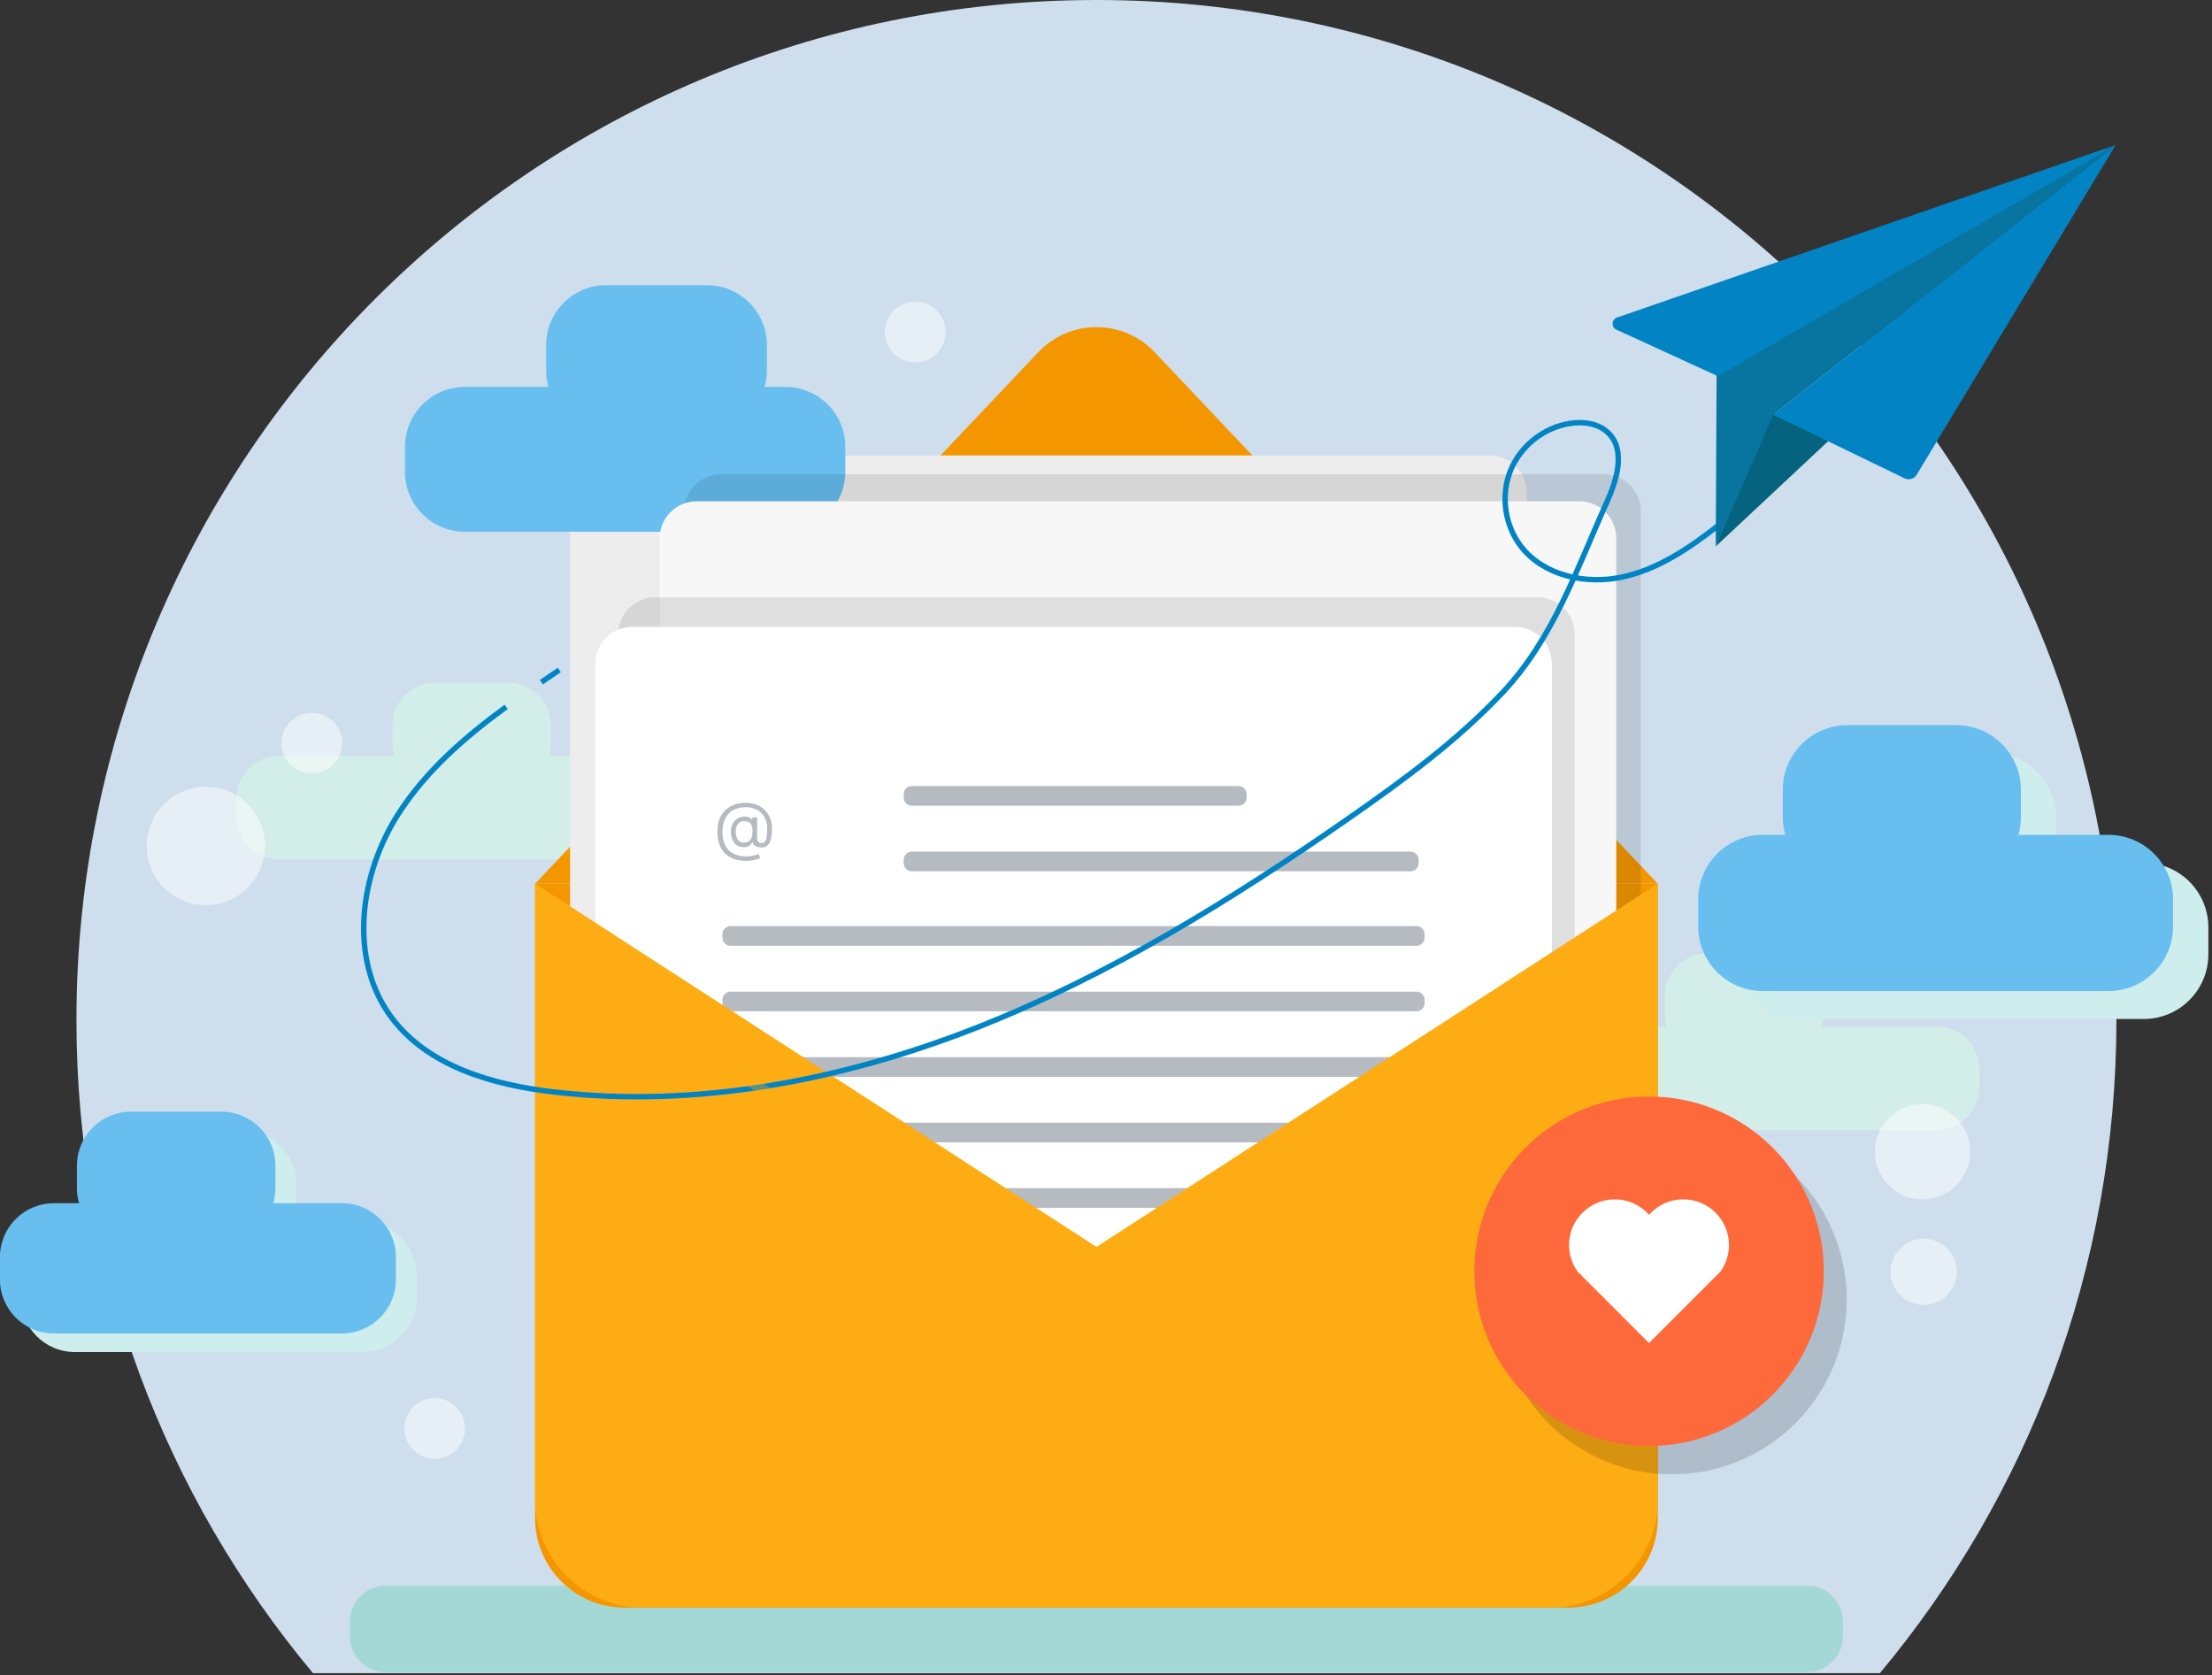 <svg width="408" height="309" viewBox="0 0 408 309" fill="none" xmlns="http://www.w3.org/2000/svg">
<rect x="0" y="0" width="408" height="309" fill="#333333" stroke="none"/>
<g clip-path="url(#clip0_303_2)">
<path d="M390.37 188.14C390.37 233.96 373.98 275.97 346.74 308.6H57.73C30.49 275.97 14.1 233.96 14.1 188.14C14.1 84.24 98.34 0 202.24 0C306.14 0 390.38 84.24 390.38 188.14H390.37Z" fill="#CEDEED"/>
<path d="M112.35 139.36H51.5C47.121 139.36 43.57 142.91 43.57 147.29V150.6C43.57 154.98 47.121 158.53 51.5 158.53H112.35C116.73 158.53 120.28 154.98 120.28 150.6V147.29C120.28 142.91 116.73 139.36 112.35 139.36Z" fill="#D3EDE8"/>
<path d="M93.67 125.89H80.31C75.931 125.89 72.38 129.44 72.38 133.82V137.13C72.38 141.51 75.931 145.06 80.31 145.06H93.67C98.05 145.06 101.6 141.51 101.6 137.13V133.82C101.6 129.44 98.05 125.89 93.67 125.89Z" fill="#D3EDE8"/>
<path d="M296.33 208.45H357.18C361.56 208.45 365.11 204.9 365.11 200.52V197.21C365.11 192.83 361.56 189.28 357.18 189.28H296.33C291.951 189.28 288.4 192.83 288.4 197.21V200.52C288.4 204.9 291.951 208.45 296.33 208.45Z" fill="#D3EDE8"/>
<path d="M315.021 194.98H328.381C332.76 194.98 336.311 191.43 336.311 187.05V183.74C336.311 179.36 332.76 175.81 328.381 175.81H315.021C310.641 175.81 307.091 179.36 307.091 183.74V187.05C307.091 191.43 310.641 194.98 315.021 194.98Z" fill="#D3EDE8"/>
<g style="mix-blend-mode:multiply">
<path d="M333.34 292.47H71.13C67.49 292.47 64.54 295.42 64.54 299.06V301.82C64.54 305.46 67.49 308.41 71.13 308.41H333.34C336.98 308.41 339.93 305.46 339.93 301.82V299.06C339.93 295.42 336.98 292.47 333.34 292.47Z" fill="#A4D8D6"/>
</g>
<path d="M98.71 162.99H305.78V280.03C305.78 289.12 298.4 296.51 289.3 296.51H115.18C106.09 296.51 98.7 289.13 98.7 280.03V162.99H98.71Z" fill="#F49600"/>
<path d="M305.77 162.98H98.71L191.53 64.94C197.35 58.8 207.13 58.8 212.95 64.94L305.77 162.98Z" fill="#F49600"/>
<path d="M274.77 84H111.98C108.208 84 105.15 87.058 105.15 90.83V206.48C105.15 210.252 108.208 213.31 111.98 213.31H274.77C278.542 213.31 281.6 210.252 281.6 206.48V90.83C281.6 87.058 278.542 84 274.77 84Z" fill="#EDEDED"/>
<path d="M85.75 98.07L144.86 98.07C150.963 98.07 155.91 93.123 155.91 87.02V82.41C155.91 76.307 150.963 71.36 144.86 71.36H85.75C79.647 71.36 74.7 76.307 74.7 82.41V87.02C74.7 93.123 79.647 98.07 85.75 98.07Z" fill="#67BEEF"/>
<path d="M111.79 79.31H130.4C136.503 79.31 141.45 74.363 141.45 68.26V63.65C141.45 57.547 136.503 52.6 130.4 52.6H111.79C105.687 52.6 100.74 57.547 100.74 63.65V68.26C100.74 74.363 105.687 79.31 111.79 79.31Z" fill="#67BEEF"/>
<path opacity="0.1" d="M295.82 87.47H133.03C129.258 87.47 126.2 90.528 126.2 94.3V209.96C126.2 213.732 129.258 216.79 133.03 216.79H295.82C299.592 216.79 302.65 213.732 302.65 209.96V94.3C302.65 90.528 299.592 87.47 295.82 87.47Z" fill="#020202"/>
<path d="M291.29 92.46H128.5C124.728 92.46 121.67 95.518 121.67 99.29V214.95C121.67 218.722 124.728 221.78 128.5 221.78H291.29C295.063 221.78 298.12 218.722 298.12 214.95V99.29C298.12 95.518 295.063 92.46 291.29 92.46Z" fill="#F7F7F7"/>
<path opacity="0.1" d="M283.64 110.18H120.85C117.078 110.18 114.02 113.238 114.02 117.01V232.67C114.02 236.442 117.078 239.5 120.85 239.5H283.64C287.412 239.5 290.47 236.442 290.47 232.67V117.01C290.47 113.238 287.412 110.18 283.64 110.18Z" fill="#020202"/>
<path d="M279.41 115.62H116.62C112.848 115.62 109.79 118.678 109.79 122.45V238.11C109.79 241.882 112.848 244.94 116.62 244.94H279.41C283.182 244.94 286.24 241.882 286.24 238.11V122.45C286.24 118.678 283.182 115.62 279.41 115.62Z" fill="white"/>
<path d="M261.27 170.81H134.75C133.922 170.81 133.25 171.482 133.25 172.31V172.94C133.25 173.768 133.922 174.44 134.75 174.44H261.27C262.098 174.44 262.77 173.768 262.77 172.94V172.31C262.77 171.482 262.098 170.81 261.27 170.81Z" fill="#B5BBC1"/>
<path d="M261.27 182.9H134.75C133.922 182.9 133.25 183.572 133.25 184.4V185.03C133.25 185.858 133.922 186.53 134.75 186.53H261.27C262.098 186.53 262.77 185.858 262.77 185.03V184.4C262.77 183.572 262.098 182.9 261.27 182.9Z" fill="#B5BBC1"/>
<path d="M261.27 194.98H134.75C133.922 194.98 133.25 195.652 133.25 196.48V197.11C133.25 197.939 133.922 198.61 134.75 198.61H261.27C262.098 198.61 262.77 197.939 262.77 197.11V196.48C262.77 195.652 262.098 194.98 261.27 194.98Z" fill="#B5BBC1"/>
<path d="M261.27 207.07H134.75C133.922 207.07 133.25 207.742 133.25 208.57V209.2C133.25 210.028 133.922 210.7 134.75 210.7H261.27C262.098 210.7 262.77 210.028 262.77 209.2V208.57C262.77 207.742 262.098 207.07 261.27 207.07Z" fill="#B5BBC1"/>
<path d="M261.27 219.15H134.75C133.922 219.15 133.25 219.822 133.25 220.65V221.28C133.25 222.108 133.922 222.78 134.75 222.78H261.27C262.098 222.78 262.77 222.108 262.77 221.28V220.65C262.77 219.822 262.098 219.15 261.27 219.15Z" fill="#B5BBC1"/>
<path d="M305.78 162.99V276.59C305.78 287.59 296.86 296.51 285.86 296.51H118.62C107.62 296.51 98.7 287.59 98.7 276.59V162.99L202.24 229.98L305.78 162.99Z" fill="#FDAD13"/>
<g style="mix-blend-mode:multiply" opacity="0.33">
<path d="M277.57 181.23V248.39C277.57 259.39 268.66 268.29 257.67 268.29H98.7V276.58C98.7 287.58 107.62 296.5 118.62 296.5H285.86C296.86 296.5 305.78 287.58 305.78 276.58V162.98L277.57 181.23Z" fill="#FDAD13"/>
</g>
<g style="mix-blend-mode:screen">
<path d="M118.43 231.4H116.24C113.341 231.4 110.99 233.751 110.99 236.65V251.14C110.99 254.04 113.341 256.39 116.24 256.39H118.43C121.33 256.39 123.68 254.04 123.68 251.14V236.65C123.68 233.751 121.33 231.4 118.43 231.4Z" fill="#FDAD13"/>
</g>
<g style="mix-blend-mode:screen">
<path d="M118.43 212.49H116.24C113.341 212.49 110.99 214.84 110.99 217.74V221.59C110.99 224.489 113.341 226.84 116.24 226.84H118.43C121.33 226.84 123.68 224.489 123.68 221.59V217.74C123.68 214.84 121.33 212.49 118.43 212.49Z" fill="#FDAD13"/>
</g>
<path d="M137.689 158.781C136.82 158.781 136.051 158.662 135.384 158.423C134.716 158.187 134.155 157.839 133.7 157.379C133.246 156.919 132.902 156.355 132.669 155.687C132.436 155.02 132.32 154.256 132.32 153.395C132.32 152.562 132.438 151.818 132.673 151.162C132.912 150.506 133.257 149.949 133.709 149.491C134.164 149.031 134.715 148.68 135.362 148.439C136.013 148.197 136.749 148.077 137.57 148.077C138.368 148.077 139.067 148.207 139.666 148.469C140.269 148.727 140.771 149.078 141.175 149.521C141.581 149.962 141.885 150.457 142.087 151.008C142.291 151.56 142.394 152.128 142.394 152.713C142.394 153.125 142.374 153.542 142.334 153.966C142.294 154.389 142.21 154.778 142.083 155.133C141.955 155.486 141.757 155.77 141.49 155.986C141.226 156.202 140.868 156.31 140.416 156.31C140.218 156.31 139.999 156.278 139.76 156.216C139.521 156.153 139.31 156.05 139.125 155.905C138.941 155.76 138.831 155.565 138.797 155.321H138.746C138.678 155.486 138.573 155.642 138.431 155.79C138.291 155.937 138.108 156.055 137.881 156.143C137.656 156.231 137.382 156.27 137.058 156.258C136.689 156.244 136.364 156.162 136.083 156.011C135.801 155.858 135.566 155.65 135.375 155.389C135.188 155.125 135.046 154.819 134.949 154.473C134.855 154.123 134.808 153.747 134.808 153.344C134.808 152.96 134.865 152.609 134.979 152.291C135.093 151.973 135.25 151.694 135.452 151.456C135.656 151.217 135.895 151.027 136.168 150.885C136.443 150.74 136.74 150.65 137.058 150.616C137.343 150.588 137.601 150.601 137.834 150.655C138.067 150.706 138.259 150.784 138.409 150.889C138.56 150.991 138.655 151.105 138.695 151.23H138.746V150.753H139.649V154.605C139.649 154.844 139.716 155.054 139.85 155.236C139.983 155.417 140.178 155.508 140.433 155.508C140.723 155.508 140.945 155.409 141.098 155.21C141.254 155.011 141.361 154.704 141.418 154.29C141.477 153.875 141.507 153.344 141.507 152.696C141.507 152.315 141.455 151.94 141.35 151.571C141.247 151.199 141.091 150.851 140.881 150.527C140.673 150.203 140.411 149.917 140.093 149.67C139.774 149.423 139.401 149.23 138.972 149.091C138.546 148.949 138.061 148.878 137.519 148.878C136.851 148.878 136.253 148.981 135.725 149.189C135.199 149.393 134.752 149.693 134.382 150.088C134.016 150.48 133.736 150.957 133.543 151.52C133.352 152.079 133.257 152.716 133.257 153.429C133.257 154.153 133.352 154.797 133.543 155.359C133.736 155.922 134.02 156.396 134.395 156.783C134.773 157.169 135.24 157.462 135.797 157.66C136.354 157.862 136.996 157.963 137.723 157.963C138.036 157.963 138.344 157.933 138.648 157.873C138.952 157.814 139.22 157.748 139.453 157.677C139.686 157.606 139.854 157.554 139.956 157.52L140.195 158.304C140.019 158.378 139.789 158.452 139.504 158.525C139.223 158.599 138.922 158.66 138.601 158.709C138.283 158.757 137.979 158.781 137.689 158.781ZM137.195 155.389C137.575 155.389 137.884 155.312 138.119 155.159C138.355 155.006 138.527 154.774 138.635 154.464C138.743 154.155 138.797 153.764 138.797 153.292C138.797 152.815 138.737 152.443 138.618 152.176C138.499 151.909 138.323 151.721 138.09 151.614C137.857 151.506 137.57 151.452 137.229 151.452C136.905 151.452 136.628 151.537 136.398 151.707C136.171 151.875 135.996 152.099 135.874 152.381C135.754 152.659 135.695 152.963 135.695 153.292C135.695 153.656 135.743 153.998 135.84 154.319C135.936 154.638 136.094 154.896 136.313 155.095C136.531 155.291 136.825 155.389 137.195 155.389Z" fill="#B5BBC1"/>
<path d="M228.44 144.98H168.19C167.362 144.98 166.69 145.652 166.69 146.48V147.11C166.69 147.938 167.362 148.61 168.19 148.61H228.44C229.269 148.61 229.94 147.938 229.94 147.11V146.48C229.94 145.652 229.269 144.98 228.44 144.98Z" fill="#B5BBC1"/>
<path d="M260.17 157.07H168.19C167.362 157.07 166.69 157.742 166.69 158.57V159.2C166.69 160.028 167.362 160.7 168.19 160.7H260.17C260.999 160.7 261.67 160.028 261.67 159.2V158.57C261.67 157.742 260.999 157.07 260.17 157.07Z" fill="#B5BBC1"/>
<path opacity="0.15" d="M331.178 262.489C343.765 249.902 343.765 229.495 331.178 216.909C318.592 204.322 298.185 204.322 285.598 216.909C273.012 229.495 273.012 249.902 285.598 262.489C298.185 275.075 318.592 275.075 331.178 262.489Z" fill="#020202"/>
<path d="M326.952 257.255C339.539 244.668 339.539 224.261 326.952 211.675C314.366 199.088 293.959 199.088 281.372 211.675C268.785 224.261 268.785 244.668 281.372 257.255C293.959 269.841 314.366 269.841 326.952 257.255Z" fill="#FE693C"/>
<g style="mix-blend-mode:multiply" opacity="0.31">
<path d="M336.39 234.46C336.39 252.26 321.96 266.69 304.16 266.69C293.14 266.69 283.41 261.15 277.61 252.69C282.79 256.24 289.05 258.32 295.81 258.32C313.6 258.32 328.03 243.89 328.03 226.1C328.03 219.34 325.95 213.08 322.4 207.9C330.86 213.7 336.4 223.43 336.4 234.45L336.39 234.46Z" fill="#FE693C"/>
</g>
<path d="M316.44 223.68C314.91 222.15 312.8 221.21 310.48 221.21C308.65 221.21 306.96 221.79 305.58 222.78C305.2 223.05 304.85 223.35 304.52 223.68C304.39 223.81 304.28 223.93 304.16 224.06C304.04 223.93 303.93 223.81 303.8 223.68C303.47 223.35 303.12 223.05 302.74 222.78C301.36 221.8 299.67 221.21 297.84 221.21C295.52 221.21 293.41 222.15 291.88 223.68C290.35 225.21 289.41 227.31 289.41 229.63C289.41 231.46 289.99 233.15 290.99 234.54L292.93 236.48L304.16 247.71L315.39 236.48L317.33 234.54C318.32 233.15 318.91 231.46 318.91 229.63C318.91 227.31 317.97 225.21 316.44 223.68Z" fill="white"/>
<g style="mix-blend-mode:screen">
<path d="M279.16 236.32H279.11C277.44 236.29 276.12 234.93 276.14 233.26C276.26 224.55 281.77 207.99 301.78 207.72H301.82C303.47 207.72 304.82 209.05 304.84 210.7C304.86 212.37 303.53 213.74 301.86 213.76C282.78 214.02 282.2 232.56 282.18 233.35C282.15 235 280.8 236.32 279.16 236.32Z" fill="#FE693C"/>
</g>
<g style="mix-blend-mode:multiply">
<path d="M13.8 249.37H66.94C72.43 249.37 76.88 244.92 76.88 239.43V235.29C76.88 229.8 72.43 225.35 66.94 225.35H13.8C8.311 225.35 3.86 229.8 3.86 235.29V239.43C3.86 244.92 8.311 249.37 13.8 249.37Z" fill="#CEEDED"/>
<path d="M44.72 232.5H27.98C22.5 232.5 18.04 228.05 18.04 222.56V218.42C18.04 212.94 22.49 208.48 27.98 208.48H44.72C50.2 208.48 54.66 212.93 54.66 218.42V222.56C54.66 228.04 50.21 232.5 44.72 232.5Z" fill="#CEEDED"/>
</g>
<path d="M63.08 245.94H9.93C4.45 245.94 -0.01 241.49 -0.01 236V231.86C-0.01 226.38 4.44 221.92 9.93 221.92H63.08C68.56 221.92 73.02 226.37 73.02 231.86V236C73.02 241.48 68.57 245.94 63.08 245.94Z" fill="#67BEEF"/>
<path d="M24.13 229.07H40.86C46.35 229.07 50.8 224.62 50.8 219.13V214.99C50.8 209.5 46.35 205.05 40.86 205.05H24.13C18.641 205.05 14.19 209.5 14.19 214.99V219.13C14.19 224.62 18.641 229.07 24.13 229.07Z" fill="#67BEEF"/>
<path d="M103.16 123.57C102.06 124.31 100.95 125.06 99.85 125.82" stroke="#0284C4" stroke-miterlimit="10"/>
<path d="M93.36 130.38C85.74 135.95 78.63 142.13 73.55 150C66.32 161.2 64.22 176.82 72.13 187.55C78.89 196.72 90.97 200.12 102.29 201.42C128.55 204.43 155.3 199.27 179.91 189.63C204.52 179.98 227.18 165.97 248.86 150.86C258.84 143.9 268.77 136.63 277.14 127.74C286.52 117.78 290.78 105.04 296.36 92.66C298.23 88.5 299.91 83.06 296.66 79.86C294.89 78.11 292.15 77.72 289.69 78.08C284.81 78.79 280.42 82.25 278.59 86.84C276.76 91.42 277.55 96.95 280.59 100.84C284.78 106.19 292.46 107.85 299.12 106.45C305.77 105.05 311.6 101.11 316.94 96.91C328.25 88.01 338.28 77.49 346.66 65.79" stroke="#0284C4" stroke-miterlimit="10"/>
<path d="M348.92 62.51C349.67 61.41 350.4 60.29 351.12 59.17" stroke="#0284C4" stroke-miterlimit="10"/>
<path d="M316.47 100.77L339.2 79.51L326.4 75.95L316.47 100.77Z" fill="#06637F"/>
<path d="M316.62 69.57L316.47 100.77L327.08 76.5L390.23 26.75L316.08 67.74L316.62 69.57Z" fill="#0775A0"/>
<path d="M298.14 60.8L316.85 69.38L390.22 26.75L298.24 58.57C297.22 58.92 297.15 60.35 298.13 60.8H298.14Z" fill="#0284C4"/>
<path d="M390.23 26.75L327.08 76.5L351.32 88.23C352.11 88.61 353.07 88.33 353.52 87.58L390.23 26.75Z" fill="#0284C4"/>
<g style="mix-blend-mode:screen">
<path d="M311.51 59.12L354.92 42.5" stroke="#0284C4" stroke-width="3" stroke-miterlimit="10" stroke-linecap="round"/>
</g>
<path opacity="0.5" d="M63.12 137.07C63.12 140.16 60.61 142.67 57.52 142.67C54.43 142.67 51.92 140.16 51.92 137.07C51.92 133.98 54.43 131.47 57.52 131.47C60.61 131.47 63.12 133.98 63.12 137.07Z" fill="white"/>
<path opacity="0.5" d="M174.4 61.24C174.4 64.33 171.89 66.84 168.8 66.84C165.71 66.84 163.2 64.33 163.2 61.24C163.2 58.15 165.71 55.64 168.8 55.64C171.89 55.64 174.4 58.15 174.4 61.24Z" fill="white"/>
<path opacity="0.5" d="M85.78 263.47C85.78 266.56 83.27 269.07 80.18 269.07C77.09 269.07 74.58 266.56 74.58 263.47C74.58 260.38 77.09 257.87 80.18 257.87C83.27 257.87 85.78 260.38 85.78 263.47Z" fill="white"/>
<path opacity="0.5" d="M37.97 166.94C43.995 166.94 48.88 162.055 48.88 156.03C48.88 150.005 43.995 145.12 37.97 145.12C31.945 145.12 27.06 150.005 27.06 156.03C27.06 162.055 31.945 166.94 37.97 166.94Z" fill="white"/>
<path opacity="0.5" d="M360.833 218.649C364.266 215.216 364.266 209.651 360.833 206.218C357.401 202.785 351.835 202.785 348.402 206.218C344.97 209.651 344.97 215.216 348.402 218.649C351.835 222.082 357.401 222.082 360.833 218.649Z" fill="white"/>
<path opacity="0.5" d="M360.92 234.58C360.92 237.95 358.18 240.69 354.81 240.69C351.44 240.69 348.7 237.95 348.7 234.58C348.7 231.21 351.43 228.47 354.81 228.47C358.19 228.47 360.92 231.21 360.92 234.58Z" fill="white"/>
<g style="mix-blend-mode:multiply" opacity="0.33">
<path d="M102.74 175.65L202.04 241.92L296.91 182.09" stroke="#FDAD13" stroke-width="2" stroke-linecap="round" stroke-linejoin="round"/>
</g>
<g style="mix-blend-mode:multiply">
<path d="M395.41 159.13H331.66C325.077 159.13 319.74 164.467 319.74 171.05V176.02C319.74 182.603 325.077 187.94 331.66 187.94H395.41C401.993 187.94 407.33 182.603 407.33 176.02V171.05C407.33 164.467 401.993 159.13 395.41 159.13Z" fill="#CEEDED"/>
<path d="M367.34 138.89H347.26C340.677 138.89 335.34 144.227 335.34 150.81V155.78C335.34 162.363 340.677 167.7 347.26 167.7H367.34C373.924 167.7 379.26 162.363 379.26 155.78V150.81C379.26 144.227 373.924 138.89 367.34 138.89Z" fill="#CEEDED"/>
</g>
<path d="M388.9 153.98H325.15C318.567 153.98 313.23 159.317 313.23 165.9V170.87C313.23 177.453 318.567 182.79 325.15 182.79H388.9C395.484 182.79 400.82 177.453 400.82 170.87V165.9C400.82 159.317 395.484 153.98 388.9 153.98Z" fill="#67BEEF"/>
<path d="M360.831 133.75H340.751C334.167 133.75 328.831 139.087 328.831 145.67V150.64C328.831 157.223 334.167 162.56 340.751 162.56H360.831C367.414 162.56 372.751 157.223 372.751 150.64V145.67C372.751 139.087 367.414 133.75 360.831 133.75Z" fill="#67BEEF"/>
<g style="mix-blend-mode:screen">
<path d="M335.34 153.3C335.34 153.3 330.64 140.4 344.54 138.28" stroke="#67BEEF" stroke-width="4" stroke-miterlimit="10" stroke-linecap="round"/>
</g>
<g style="mix-blend-mode:screen">
<path d="M107.53 72.93C107.53 72.93 102.83 60.03 116.73 57.91" stroke="#67BEEF" stroke-width="4" stroke-miterlimit="10" stroke-linecap="round"/>
</g>
<g style="mix-blend-mode:screen">
<path d="M22.13 224C22.13 224 17.43 211.1 31.33 208.98" stroke="#67BEEF" stroke-width="4" stroke-miterlimit="10" stroke-linecap="round"/>
</g>
</g>
<defs>
<clipPath id="clip0_303_2">
<rect width="407.33" height="308.59" fill="white"/>
</clipPath>
</defs>
</svg>
